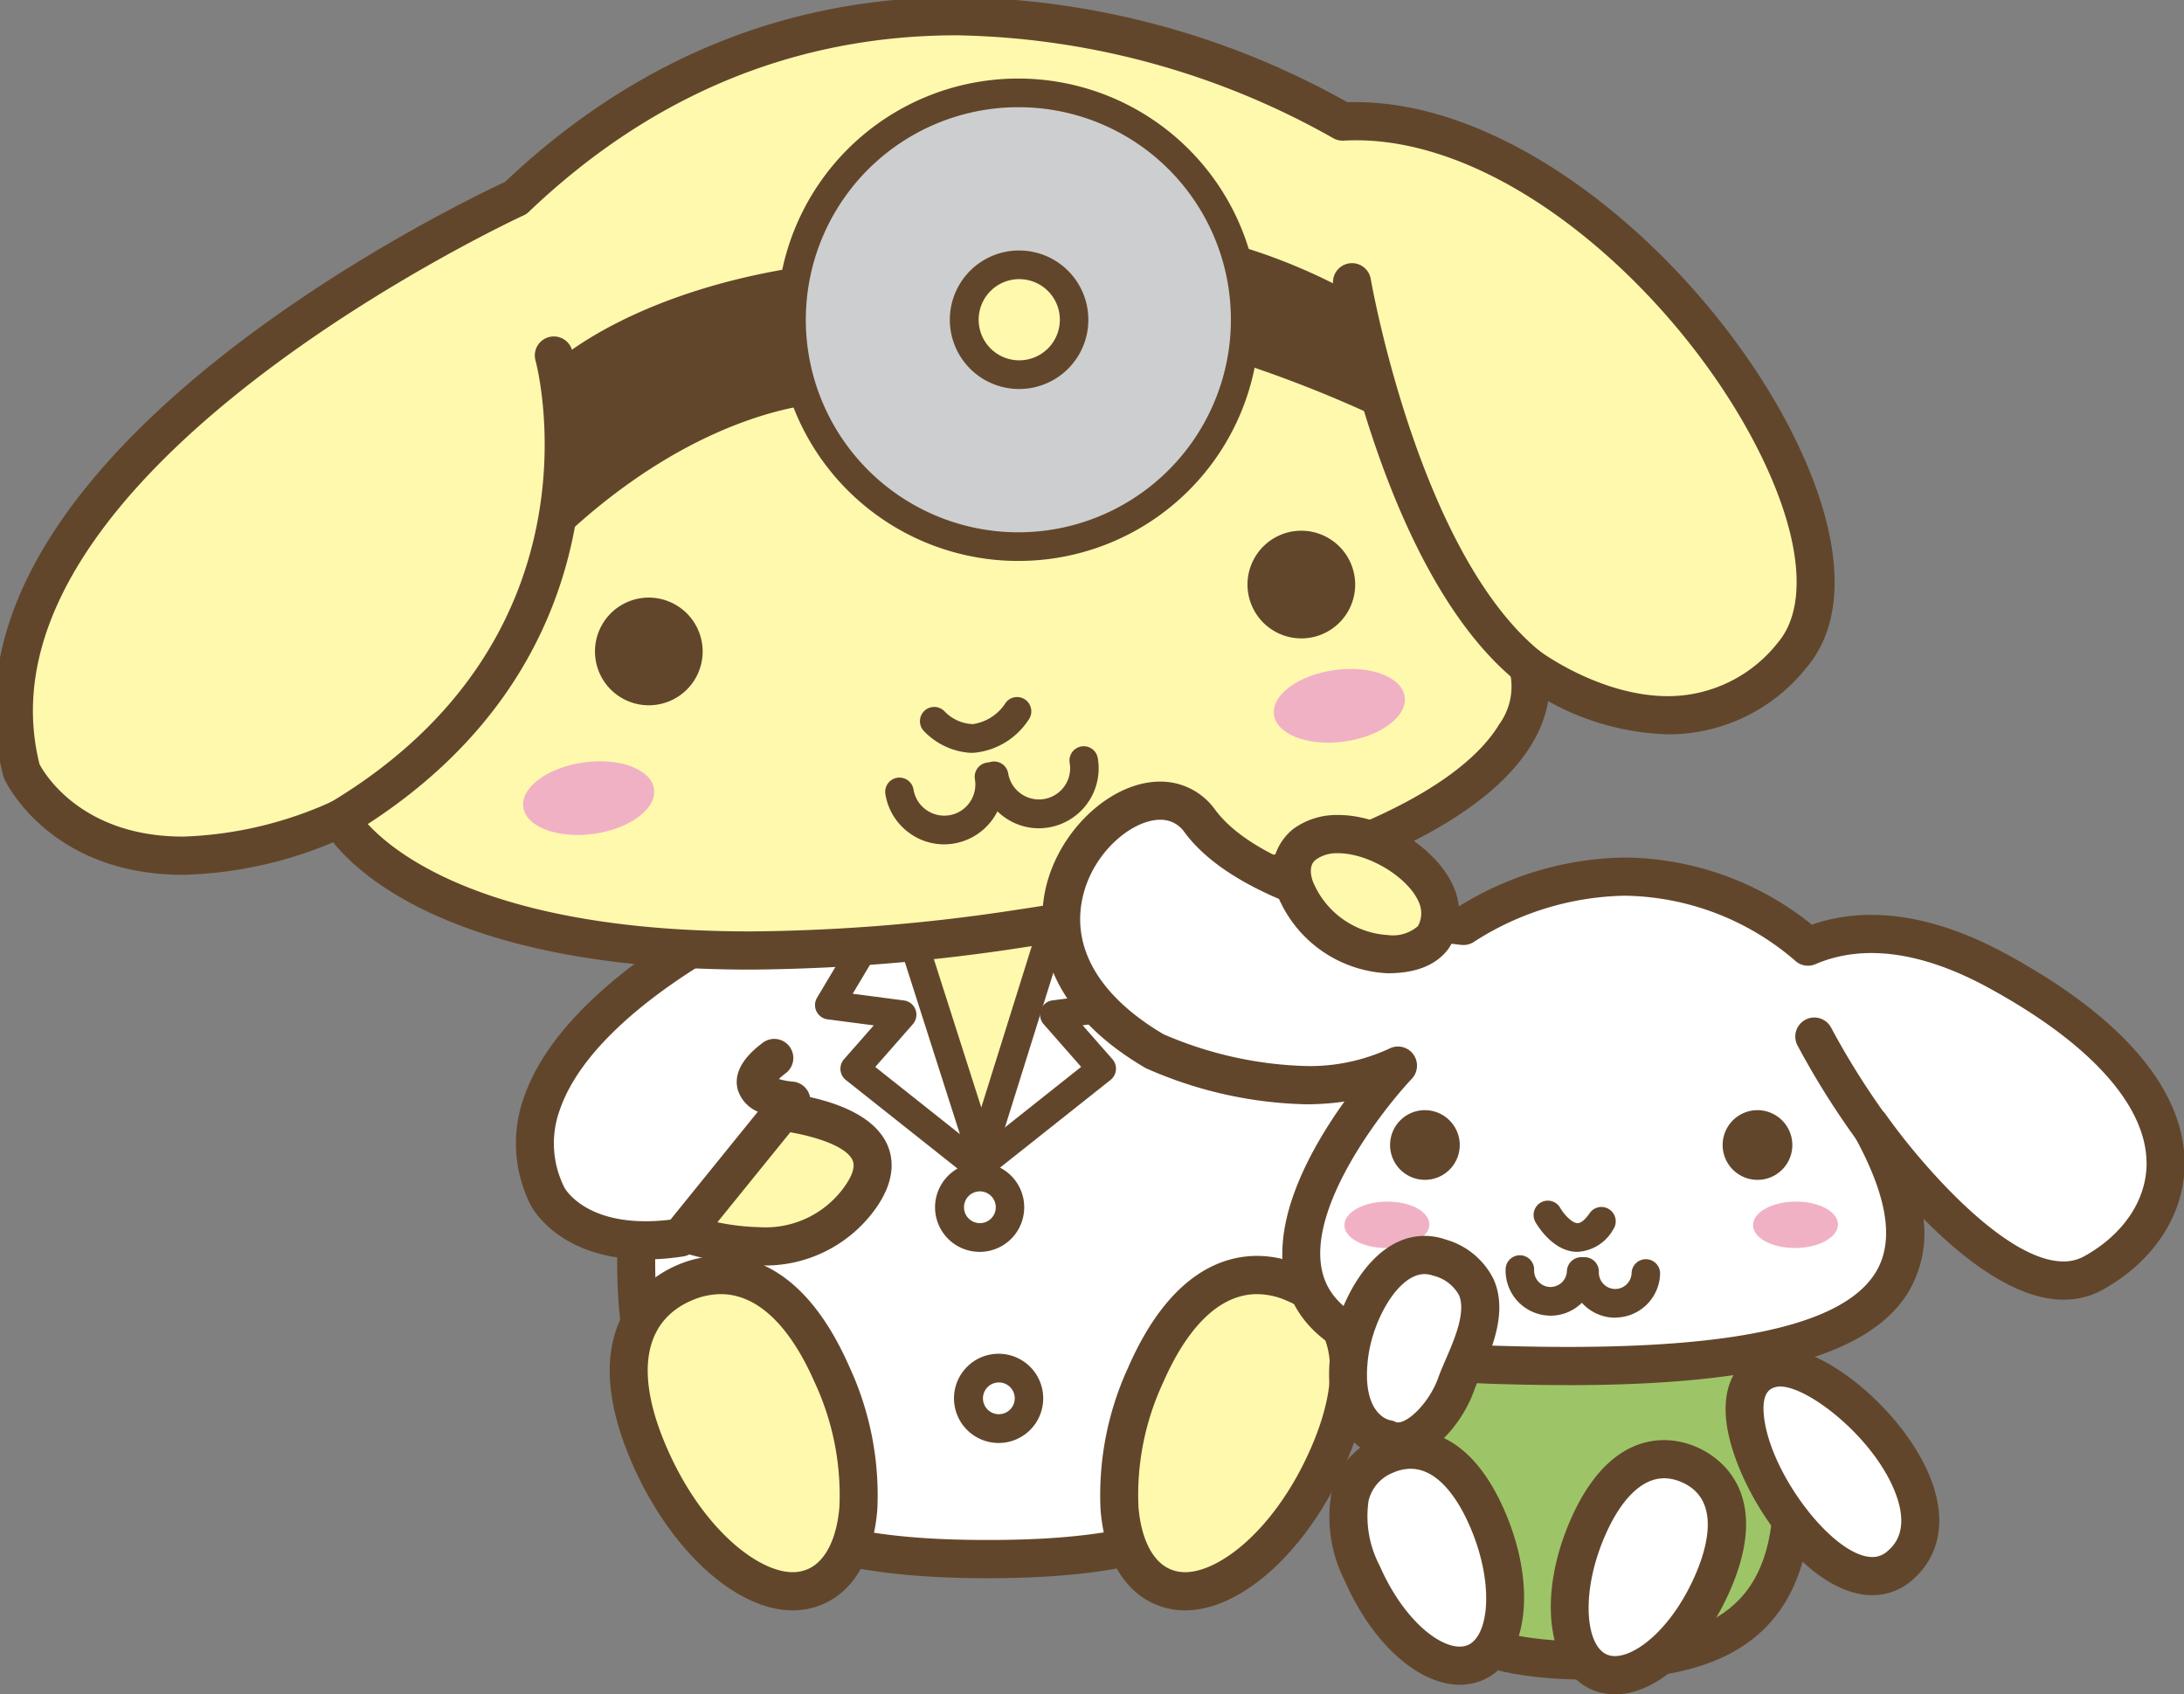 <svg xmlns="http://www.w3.org/2000/svg" xmlns:xlink="http://www.w3.org/1999/xlink" width="165" height="128" viewBox="0 0 165 128">
  <rect x="0" y="0" width="165" height="128" fill="#808080" stroke="none"/>
  <defs>
    <clipPath id="clip-path">
      <rect id="長方形_24702" data-name="長方形 24702" width="165" height="128" transform="translate(0.394 0.219)" fill="none"/>
    </clipPath>
  </defs>
  <g id="グループ_3615" data-name="グループ 3615" transform="translate(-0.394 -0.219)" clip-path="url(#clip-path)">
    <path id="パス_6210" data-name="パス 6210" d="M89.7,50.755l-5.791,8.056c-4.791-5.994-11.351-9.7-18.589-9.7-14.67,0-26.563,15.185-26.563,33.916S50.651,105.4,65.321,105.4s26.565-3.638,26.565-22.369c0-3.8,3.294-7.414,2.392-10.824,3.971-2.846,5.626-7.442,5.6-13.034-.03-5.455-10.172-8.417-10.172-8.417" transform="translate(9.698 12.603)" fill="#fff"/>
    <path id="パス_6211" data-name="パス 6211" d="M65.61,107.137c-13.036,0-28-2.707-28-23.813,0-19.5,12.56-35.359,28-35.359,6.877,0,13.384,3.113,18.5,8.805L88.826,50.2a1.439,1.439,0,0,1,1.565-.54c1.143.333,11.171,3.446,11.207,9.8.03,6.066-1.808,10.655-5.468,13.654a12.473,12.473,0,0,1-1.3,5.729,12.731,12.731,0,0,0-1.219,4.48c0,21.106-14.96,23.813-28,23.813m0-56.285c-13.855,0-25.128,14.568-25.128,32.472,0,18.392,12.078,20.925,25.128,20.925s25.128-2.533,25.128-20.925A15.009,15.009,0,0,1,92.16,77.77c.715-1.793,1.392-3.488,1.018-4.9a1.445,1.445,0,0,1,.554-1.544c3.342-2.4,5.022-6.385,4.995-11.85-.018-3.17-5.336-5.714-8.186-6.728l-5.177,7.2a1.431,1.431,0,0,1-2.284.06C78.36,54.1,72.156,50.852,65.61,50.852" transform="translate(9.411 12.309)" fill="#62462b"/>
    <path id="パス_6212" data-name="パス 6212" d="M54.454,53.762l6.461,20.2,6.7-21.405Z" transform="translate(13.625 13.488)" fill="#fff9ae"/>
    <path id="パス_6213" data-name="パス 6213" d="M61.131,75.27a1.077,1.077,0,0,1-1.025-.751L53.644,54.313a1.085,1.085,0,0,1,.126-.927,1.074,1.074,0,0,1,.8-.481l13.162-1.2a1.074,1.074,0,0,1,.935.4,1.091,1.091,0,0,1,.19,1.007l-6.7,21.406a1.074,1.074,0,0,1-1.023.758ZM56.106,54.939l5.013,15.678,5.2-16.611Z" transform="translate(13.41 13.266)" fill="#62462b"/>
    <path id="パス_6214" data-name="パス 6214" d="M48.379,66.915s11.2.648,7.179,6.494c-5.086,7.4-16.033,1.685-16.033,1.685Z" transform="translate(9.89 17.171)" fill="#fff9ae"/>
    <path id="パス_6215" data-name="パス 6215" d="M48.153,78.938a21.9,21.9,0,0,1-9-2.268,1.447,1.447,0,0,1-.309-2.344l8.853-8.178a1.414,1.414,0,0,1,1.056-.378c1.22.072,7.4.591,9.018,3.929.485,1,.753,2.654-.741,4.825a10.254,10.254,0,0,1-8.873,4.413m-5.726-4.006a17.417,17.417,0,0,0,5.726,1.118,7.317,7.317,0,0,0,6.51-3.167c.566-.821.741-1.465.524-1.914-.6-1.242-3.739-2.041-6.011-2.272Z" transform="translate(9.602 16.877)" fill="#62462b"/>
    <path id="パス_6216" data-name="パス 6216" d="M61.658,75.4a1.073,1.073,0,0,1-.666-.232l-9.1-7.217a1.085,1.085,0,0,1-.14-1.564l2.25-2.562-3.5-.457a1.087,1.087,0,0,1-.785-1.632l4.308-7.215a1.078,1.078,0,1,1,1.847,1.115l-3.462,5.8,3.876.508a1.077,1.077,0,0,1,.868.692,1.088,1.088,0,0,1-.2,1.1l-2.838,3.231,8.2,6.508a1.085,1.085,0,0,1,.178,1.519,1.073,1.073,0,0,1-.846.412" transform="translate(12.404 13.856)" fill="#62462b"/>
    <path id="パス_6217" data-name="パス 6217" d="M59.838,75.4a1.074,1.074,0,0,1-.846-.412,1.085,1.085,0,0,1,.179-1.519l8.2-6.508-2.837-3.231a1.088,1.088,0,0,1-.2-1.1,1.075,1.075,0,0,1,.869-.692l3.874-.508-3.462-5.8a1.078,1.078,0,1,1,1.847-1.115l4.307,7.215a1.087,1.087,0,0,1-.784,1.632l-3.5.457,2.249,2.562a1.085,1.085,0,0,1-.14,1.564l-9.094,7.217a1.077,1.077,0,0,1-.668.232" transform="translate(14.703 13.856)" fill="#62462b"/>
    <path id="パス_6218" data-name="パス 6218" d="M53.692,84.4c3.117,7.133,2.55,14.279-1.259,15.963S43,97.623,39.888,90.493s-1.275-11.355,2.537-13.037,8.15-.19,11.267,6.942" transform="translate(9.586 19.715)" fill="#fff9ae"/>
    <path id="パス_6219" data-name="パス 6219" d="M50.977,102.454c-4.282,0-9.265-4.559-12.117-11.087-4.586-10.5,1.346-14.088,3.274-14.939a8.393,8.393,0,0,1,3.414-.751c2.764,0,6.7,1.465,9.744,8.436A23.047,23.047,0,0,1,57.378,94.83c-.283,3.57-1.732,6.107-4.082,7.146a5.706,5.706,0,0,1-2.319.478M45.549,78.565a5.608,5.608,0,0,0-2.26.505c-3.6,1.592-4.242,5.547-1.8,11.135,2.657,6.083,6.871,9.364,9.488,9.364a2.848,2.848,0,0,0,1.164-.238c1.318-.581,2.182-2.3,2.374-4.727a20.161,20.161,0,0,0-1.852-9.33c-1.918-4.389-4.378-6.709-7.115-6.709" transform="translate(9.298 19.42)" fill="#62462b"/>
    <path id="パス_6220" data-name="パス 6220" d="M69.942,84.4C66.824,91.53,67.389,98.676,71.2,100.36s9.428-2.737,12.543-9.867,1.275-11.355-2.535-13.037-8.151-.19-11.267,6.942" transform="translate(16.997 19.715)" fill="#fff9ae"/>
    <path id="パス_6221" data-name="パス 6221" d="M73.23,102.454h0a5.706,5.706,0,0,1-2.319-.478c-2.35-1.039-3.8-3.576-4.081-7.146a23.047,23.047,0,0,1,2.085-10.718c3.044-6.97,6.98-8.436,9.744-8.436a8.393,8.393,0,0,1,3.414.751,7.934,7.934,0,0,1,4.68,5.44c.67,2.636.2,5.832-1.405,9.5-2.853,6.527-7.835,11.087-12.118,11.087m5.43-23.889c-2.738,0-5.2,2.32-7.115,6.709a20.113,20.113,0,0,0-1.852,9.33c.191,2.423,1.056,4.147,2.373,4.727a2.853,2.853,0,0,0,1.164.238c2.617,0,6.832-3.281,9.489-9.364,1.318-3.018,1.752-5.655,1.253-7.625a5.091,5.091,0,0,0-3.054-3.51,5.6,5.6,0,0,0-2.258-.505" transform="translate(16.709 19.42)" fill="#62462b"/>
    <path id="パス_6222" data-name="パス 6222" d="M60.2,76.81a3.368,3.368,0,1,1,3.349-3.368A3.363,3.363,0,0,1,60.2,76.81m0-4.57a1.2,1.2,0,1,0,1.2,1.2,1.2,1.2,0,0,0-1.2-1.2" transform="translate(14.224 17.982)" fill="#62462b"/>
    <path id="パス_6223" data-name="パス 6223" d="M61.346,88.3a3.37,3.37,0,1,1,3.351-3.37,3.365,3.365,0,0,1-3.351,3.37m0-4.573a1.2,1.2,0,1,0,1.2,1.2,1.2,1.2,0,0,0-1.2-1.2" transform="translate(14.511 20.929)" fill="#62462b"/>
    <path id="パス_6224" data-name="パス 6224" d="M50.757,65.895,48.424,55.431S28.083,65.053,33.588,76.356c0,0,2.153,4.329,10.05,3.128l8.376-10.342s-5.087-.362-1.258-3.247" transform="translate(8.168 14.224)" fill="#fff"/>
    <path id="パス_6225" data-name="パス 6225" d="M41.282,81.435c-6.549,0-8.6-3.948-8.691-4.137a10.315,10.315,0,0,1-.465-8.189C35.078,60.662,47.571,54.67,48.1,54.42a1.441,1.441,0,0,1,1.221,2.61c-.119.059-11.94,5.733-14.49,13.039a7.4,7.4,0,0,0,.331,5.949c.058.1,1.8,3.169,8.005,2.41l6.6-8.155a2.67,2.67,0,0,1-1.5-1.612c-.525-1.788,1.309-3.17,1.912-3.625a1.441,1.441,0,0,1,1.724,2.308,6.483,6.483,0,0,0-.55.461A5.526,5.526,0,0,0,52.405,68a1.445,1.445,0,0,1,1.01,2.35L45.04,80.69a1.436,1.436,0,0,1-.9.515,18.942,18.942,0,0,1-2.859.23" transform="translate(7.88 13.93)" fill="#62462b"/>
    <path id="パス_6226" data-name="パス 6226" d="M114.708,93.783c0,10.714-6.8,12.8-15.2,12.8s-15.2-2.082-15.2-12.8,6.8-19.4,15.2-19.4,15.2,8.686,15.2,19.4" transform="translate(21.097 19.087)" fill="#9dc568"/>
    <path id="パス_6227" data-name="パス 6227" d="M99.8,108.318c-7.743,0-16.632-1.619-16.632-14.24,0-11.494,7.46-20.846,16.632-20.846s16.633,9.352,16.633,20.846c0,12.621-8.888,14.24-16.633,14.24m0-32.2c-7.588,0-13.759,8.059-13.759,17.961,0,9.422,5.5,11.352,13.759,11.352s13.761-1.93,13.761-11.352c0-9.9-6.175-17.961-13.761-17.961" transform="translate(20.809 18.792)" fill="#62462b"/>
    <path id="パス_6228" data-name="パス 6228" d="M39.074,14.879S-4.362,34.722,1.743,58.176c0,0,5.383,11.546,24.048,3.606,0,0,7.539,14.8,51.333,8.3s38.409-19.844,38.409-19.844,11.727,8.9,19.983-.841S121.276,8.023,101.531,9.1c0,0-34.1-21.286-62.457,5.774" transform="translate(0.289 0.295)" fill="#fff9ae"/>
    <path id="パス_6229" data-name="パス 6229" d="M57.121,73.468c-21.665,0-29.345-6.86-31.558-9.617a31.161,31.161,0,0,1-11.332,2.457c-10.014,0-13.362-6.929-13.5-7.224a1.44,1.44,0,0,1-.09-.249C-5.53,35.114,34.786,15.715,38.549,13.962,48.334,4.7,59.819,0,72.686,0a61.844,61.844,0,0,1,29.5,7.941c13.464-.415,28.346,13.462,34.255,26.327,3.247,7.063,3.407,12.874.453,16.359a13.309,13.309,0,0,1-10.482,5.067,19.646,19.646,0,0,1-9.05-2.506,9.281,9.281,0,0,1-1.114,3.023c-2.8,4.915-11.77,11.612-38.629,15.593a141.266,141.266,0,0,1-20.5,1.664M26.081,60.634a1.432,1.432,0,0,1,1.278.787c.043.077,5.24,9.162,29.763,9.162A138.583,138.583,0,0,0,77.2,68.95c26.807-3.977,34.351-10.489,36.463-14.02a4.848,4.848,0,0,0,.814-3.884,1.47,1.47,0,0,1,.5-1.661,1.421,1.421,0,0,1,1.71,0c.045.033,4.6,3.426,9.728,3.426a10.569,10.569,0,0,0,8.3-4.05c2.153-2.542,1.833-7.383-.874-13.277C128.254,23.32,114.28,10.153,101.9,10.843a1.427,1.427,0,0,1-.835-.216,59.771,59.771,0,0,0-28.38-7.741c-12.183,0-23.063,4.486-32.334,13.333a1.421,1.421,0,0,1-.394.268c-.423.195-42.075,19.524-36.575,41.471.413.773,3.238,5.462,10.848,5.462a29.419,29.419,0,0,0,11.291-2.67,1.418,1.418,0,0,1,.559-.116" transform="translate(0)" fill="#62462b"/>
    <path id="パス_6230" data-name="パス 6230" d="M21.149,58.285a1.43,1.43,0,0,1-1.234-.7,1.447,1.447,0,0,1,.5-1.978c21.067-12.637,15.566-33.16,15.51-33.367a1.436,1.436,0,1,1,2.762-.787c.064.227,6.137,22.874-16.8,36.632a1.436,1.436,0,0,1-.735.2" transform="translate(4.932 5.235)" fill="#62462b"/>
    <path id="パス_6231" data-name="パス 6231" d="M95.585,47.87a1.417,1.417,0,0,1-.905-.324c-10-8.186-13.641-28.979-13.791-29.86a1.437,1.437,0,1,1,2.832-.489c.035.206,3.614,20.608,12.772,28.11a1.444,1.444,0,0,1-.908,2.562" transform="translate(20.234 4.106)" fill="#62462b"/>
    <path id="パス_6232" data-name="パス 6232" d="M54.269,16.333a1.064,1.064,0,0,0-.818-.229c-13.466,1.83-19.371,7.268-19.616,7.5a1.087,1.087,0,0,0-.05,1.528,1.063,1.063,0,0,0,.786.337v8.32c-.241.21-.479.407-.721.625a1.086,1.086,0,0,0-.079,1.528,1.068,1.068,0,0,0,1.522.08c10.284-9.3,18.938-9.462,19.021-9.462a1.069,1.069,0,0,0,.794-.352,1.086,1.086,0,0,0,.279-.826l-.718-8.3a1.074,1.074,0,0,0-.4-.751" transform="translate(8.381 4.13)" fill="#62462b"/>
    <path id="パス_6233" data-name="パス 6233" d="M86.138,25.585c-.224-.106-.448-.206-.671-.308l-.686-4.143a1.068,1.068,0,0,0,.741-.5,1.087,1.087,0,0,0-.353-1.488,43.173,43.173,0,0,0-10.713-4.46,1.07,1.07,0,0,0-.925.2,1.089,1.089,0,0,0-.414.854v6.494a1.08,1.08,0,0,0,.774,1.038,93.821,93.821,0,0,1,11.333,4.272,1.1,1.1,0,0,0,.458.1,1.084,1.084,0,0,0,.456-2.063" transform="translate(18.295 3.762)" fill="#62462b"/>
    <path id="パス_6234" data-name="パス 6234" d="M59.825,46.3A5.337,5.337,0,0,1,56.164,44.6a1.079,1.079,0,0,1,1.6-1.446,3.121,3.121,0,0,0,2.142.971A3.538,3.538,0,0,0,62.4,42.495a1.074,1.074,0,0,1,1.512-.186,1.087,1.087,0,0,1,.185,1.519,5.526,5.526,0,0,1-4.133,2.464c-.046,0-.093,0-.139,0" transform="translate(13.984 10.798)" fill="#62462b"/>
    <path id="パス_6235" data-name="パス 6235" d="M44.405,40.187A4.068,4.068,0,1,1,40.338,36.1a4.079,4.079,0,0,1,4.067,4.088" transform="translate(9.075 9.264)" fill="#62462b"/>
    <path id="パス_6236" data-name="パス 6236" d="M83.837,36.168a4.068,4.068,0,1,1-4.068-4.089,4.078,4.078,0,0,1,4.068,4.089" transform="translate(18.941 8.232)" fill="#62462b"/>
    <path id="パス_6237" data-name="パス 6237" d="M65.331,5.758A17.139,17.139,0,1,0,82.382,22.9,17.094,17.094,0,0,0,65.331,5.758m0,21.287A4.15,4.15,0,1,1,69.46,22.9a4.138,4.138,0,0,1-4.128,4.149" transform="translate(12.081 1.478)" fill="#cdcecf"/>
    <path id="パス_6238" data-name="パス 6238" d="M65.547,41.338A18.221,18.221,0,1,1,83.674,23.117,18.193,18.193,0,0,1,65.547,41.338m0-34.277A16.057,16.057,0,1,0,81.522,23.117,16.034,16.034,0,0,0,65.547,7.061m0,21.288a5.232,5.232,0,1,1,5.206-5.233,5.225,5.225,0,0,1-5.206,5.233m0-8.3A3.067,3.067,0,1,0,68.6,23.117a3.064,3.064,0,0,0-3.052-3.066" transform="translate(11.865 1.257)" fill="#62462b"/>
    <path id="パス_6239" data-name="パス 6239" d="M120.865,59.332s-11.111-10.783-26.038-1.553c0,0-15.248-1.632-19.91-7.934s-18.946,8.265-3.424,17.383c0,0,10.494,4.965,18.394,1.1,0,0-20.457,21.669,7.055,22.59s36.219-4.344,28.636-18.05c0,0,10.318,14.73,16.843,11.125,6.692-3.7,10.139-13.37-7.28-22.844-5.526-3-10.341-3.507-14.276-1.816" transform="translate(16.126 12.397)" fill="#fff"/>
    <path id="パス_6240" data-name="パス 6240" d="M102.98,92.755c-1.814,0-3.766-.033-5.8-.1-8.368-.278-13.47-2.52-15.156-6.658-1.963-4.812,1.365-10.847,4.1-14.662a19.964,19.964,0,0,1-2.919.206,31.432,31.432,0,0,1-12.04-2.709.971.971,0,0,1-.114-.059c-8.691-5.106-8.069-11.448-7.4-13.936,1.14-4.231,4.975-7.673,8.548-7.673a5.06,5.06,0,0,1,4.151,2.116c3.8,5.135,15.9,6.969,18.438,7.3A24.316,24.316,0,0,1,107.307,52.9a22.836,22.836,0,0,1,14.132,5.072c4.252-1.483,9.264-.735,14.671,2.207,11.128,6.052,13.48,11.938,13.492,15.808.011,3.839-2.308,7.415-6.2,9.57a6.028,6.028,0,0,1-2.939.746h0c-3.643,0-7.561-3.044-10.589-6.116a8.741,8.741,0,0,1-1.075,5.425c-2.855,4.876-11.056,7.146-25.811,7.146M90.172,67.178a1.43,1.43,0,0,1,1.158.591,1.45,1.45,0,0,1-.115,1.846c-2.478,2.631-8.486,10.509-6.536,15.287,1.205,2.948,5.562,4.632,12.6,4.869,2,.064,3.919.1,5.7.1,13.449,0,21.08-1.872,23.337-5.724,1.375-2.354.816-5.718-1.708-10.284a1.446,1.446,0,0,1,.49-1.923,1.43,1.43,0,0,1,1.938.393c2.163,3.081,8.789,11.08,13.419,11.08h0a3.142,3.142,0,0,0,1.558-.39c2.961-1.636,4.723-4.264,4.713-7.029-.012-4.367-4.269-9.085-11.987-13.28-4.973-2.705-9.419-3.311-13.028-1.759a1.429,1.429,0,0,1-1.563-.288,20.1,20.1,0,0,0-12.845-4.883A21.68,21.68,0,0,0,95.864,59.3a1.433,1.433,0,0,1-.905.2C94.313,59.439,79.031,57.73,74.05,51a2.17,2.17,0,0,0-1.847-.954c-2.025,0-4.9,2.277-5.776,5.54-1.064,3.948,1.073,7.731,6.014,10.654a28.964,28.964,0,0,0,10.767,2.411,14.31,14.31,0,0,0,6.337-1.329,1.433,1.433,0,0,1,.626-.145" transform="translate(15.84 12.102)" fill="#62462b"/>
    <path id="パス_6241" data-name="パス 6241" d="M115.591,72.505a1.426,1.426,0,0,1-1.12-.539,60.893,60.893,0,0,1-5.488-8.486,1.437,1.437,0,1,1,2.538-1.347,58.987,58.987,0,0,0,5.19,8.026,1.448,1.448,0,0,1-.221,2.028,1.417,1.417,0,0,1-.9.318" transform="translate(27.227 15.747)" fill="#62462b"/>
    <path id="パス_6242" data-name="パス 6242" d="M96.307,76.222c-.043,0-.085,0-.125,0-1.793-.089-2.93-2.032-3.056-2.253a1.087,1.087,0,0,1,.41-1.474A1.074,1.074,0,0,1,95,72.9c.271.472.869,1.135,1.289,1.154.266.024.6-.264.941-.759a1.072,1.072,0,0,1,1.5-.266A1.085,1.085,0,0,1,99,74.538a3.293,3.293,0,0,1-2.688,1.684" transform="translate(23.267 18.567)" fill="#62462b"/>
    <path id="パス_6243" data-name="パス 6243" d="M58.256,52.2a4.452,4.452,0,0,1-2.6-.841,4.5,4.5,0,0,1-1.833-2.94,1.077,1.077,0,1,1,2.124-.358A2.357,2.357,0,0,0,58.657,50a2.337,2.337,0,0,0,1.527-.961,2.362,2.362,0,0,0,.4-1.766,1.077,1.077,0,1,1,2.124-.361,4.519,4.519,0,0,1-.773,3.38A4.523,4.523,0,0,1,58.256,52.2" transform="translate(13.463 11.806)" fill="#62462b"/>
    <path id="パス_6244" data-name="パス 6244" d="M63.979,51.232a4.445,4.445,0,0,1-2.6-.842,4.5,4.5,0,0,1-1.833-2.94,1.077,1.077,0,1,1,2.124-.358,2.355,2.355,0,1,0,4.645-.787,1.077,1.077,0,1,1,2.124-.357,4.527,4.527,0,0,1-4.456,5.284" transform="translate(14.894 11.559)" fill="#62462b"/>
    <path id="パス_6245" data-name="パス 6245" d="M94.69,80.2h-.11A3.409,3.409,0,0,1,91.3,76.683a1.077,1.077,0,1,1,2.153.067,1.244,1.244,0,0,0,1.2,1.286,1.279,1.279,0,0,0,.886-.336,1.251,1.251,0,0,0,.391-.871,1.1,1.1,0,0,1,1.109-1.047A1.078,1.078,0,0,1,98.078,76.9a3.392,3.392,0,0,1-1.069,2.378,3.347,3.347,0,0,1-2.319.925" transform="translate(22.843 19.409)" fill="#62462b"/>
    <path id="パス_6246" data-name="パス 6246" d="M98.6,80.323H98.5A3.4,3.4,0,0,1,95.211,76.8a1.079,1.079,0,0,1,1.075-1.047h.036a1.082,1.082,0,0,1,1.041,1.118,1.248,1.248,0,0,0,.333.888,1.23,1.23,0,0,0,.866.395,1.241,1.241,0,0,0,1.276-1.206,1.076,1.076,0,1,1,2.152.067,3.4,3.4,0,0,1-3.387,3.3" transform="translate(23.823 19.441)" fill="#62462b"/>
    <path id="パス_6247" data-name="パス 6247" d="M92.28,92.5c2.129,4.873,1.743,9.756-.861,10.9s-6.441-1.87-8.571-6.742-.869-7.757,1.735-8.907,5.567-.128,7.7,4.744" transform="translate(20.46 22.408)" fill="#fff"/>
    <path id="パス_6248" data-name="パス 6248" d="M90.516,105.383c-3.151,0-6.644-3.153-8.694-7.849a10.589,10.589,0,0,1-.985-6.786,5.859,5.859,0,0,1,3.454-4.022,6.231,6.231,0,0,1,2.515-.55c2.023,0,4.895,1.047,7.075,6.037,2.483,5.687,1.782,11.315-1.6,12.8a4.3,4.3,0,0,1-1.767.366M86.807,89.062a3.349,3.349,0,0,0-1.36.307,3.036,3.036,0,0,0-1.828,2.094,8.022,8.022,0,0,0,.83,4.912c1.978,4.524,5.136,6.686,6.68,6,1.6-.709,2-4.709.124-9-1.216-2.78-2.793-4.31-4.446-4.31" transform="translate(20.173 22.114)" fill="#62462b"/>
    <path id="パス_6249" data-name="パス 6249" d="M96.543,93.073c-2.128,4.873-1.743,9.756.86,10.9s6.442-1.87,8.573-6.74.869-7.76-1.735-8.907-5.567-.131-7.7,4.744" transform="translate(23.813 22.556)" fill="#fff"/>
    <path id="パス_6250" data-name="パス 6250" d="M98.878,105.957h0a4.352,4.352,0,0,1-1.767-.364c-3.381-1.492-4.082-7.117-1.6-12.806,2.18-4.99,5.052-6.036,7.075-6.036a6.187,6.187,0,0,1,2.517.55c1.415.623,5.773,3.247,2.47,10.808-2.053,4.693-5.546,7.848-8.7,7.848m3.709-16.322c-1.65,0-3.229,1.532-4.445,4.311-1.877,4.3-1.482,8.3.123,9a1.5,1.5,0,0,0,.613.121c1.644,0,4.329-2.143,6.067-6.121.9-2.056,1.96-5.7-1-7.006a3.382,3.382,0,0,0-1.361-.308" transform="translate(23.528 22.262)" fill="#62462b"/>
    <path id="パス_6251" data-name="パス 6251" d="M89.463,55.376c-.959-3.368-7.071-6.538-10.08-4.316s1.255,8.329,6.269,8.329,3.812-4.012,3.812-4.012" transform="translate(19.612 12.912)" fill="#fff9ae"/>
    <path id="パス_6252" data-name="パス 6252" d="M85.938,61.127a9.444,9.444,0,0,1-8.426-6.069,4.165,4.165,0,0,1,1.306-4.866A5.572,5.572,0,0,1,82.16,49.17c3.786,0,8.061,2.909,8.97,6.1a4.815,4.815,0,0,1-.626,4c-.91,1.229-2.445,1.855-4.566,1.855M82.16,52.058a2.723,2.723,0,0,0-1.642.459c-.161.119-.654.485-.276,1.64a6.557,6.557,0,0,0,5.7,4.084,2.86,2.86,0,0,0,2.253-.68,2,2,0,0,0,.179-1.488c-.555-1.953-3.747-4.015-6.21-4.015" transform="translate(19.325 12.618)" fill="#62462b"/>
    <path id="パス_6253" data-name="パス 6253" d="M89.581,69.56a2.632,2.632,0,1,1-2.633-2.645,2.641,2.641,0,0,1,2.633,2.645" transform="translate(21.097 17.171)" fill="#62462b"/>
    <path id="パス_6254" data-name="パス 6254" d="M109.679,69.56a2.633,2.633,0,1,1-2.634-2.645,2.642,2.642,0,0,1,2.634,2.645" transform="translate(26.126 17.171)" fill="#62462b"/>
    <path id="パス_6255" data-name="パス 6255" d="M107.91,82.43c4.259-.885,15.078,10.1,9.572,14.913s-16.374-13.5-9.572-14.913" transform="translate(26.458 21.14)" fill="#fff"/>
    <path id="パス_6256" data-name="パス 6256" d="M115.681,99.884c-5.165,0-10.538-8.261-11.048-13.255-.288-2.844.935-4.833,3.274-5.318a4.014,4.014,0,0,1,.809-.08c3.744,0,9.62,5.143,11.431,10.006,1.128,3.036.62,5.694-1.435,7.489a4.541,4.541,0,0,1-3.031,1.157m-6.965-15.767a1.074,1.074,0,0,0-.229.021c-.386.08-1.2.249-1,2.2C107.94,90.72,112.76,97,115.681,97a1.666,1.666,0,0,0,1.148-.45c.415-.362,1.68-1.47.626-4.3-1.558-4.191-6.59-8.132-8.739-8.132" transform="translate(26.17 20.845)" fill="#62462b"/>
    <path id="パス_6257" data-name="パス 6257" d="M41.821,48.043c.2,1.492-1.844,3.007-4.573,3.382s-5.107-.528-5.31-2.019,1.844-3,4.573-3.379,5.106.527,5.31,2.017" transform="translate(7.988 11.789)" fill="#f1b1c5"/>
    <path id="パス_6258" data-name="パス 6258" d="M87.184,42.493c.2,1.492-1.845,3.007-4.572,3.382s-5.106-.529-5.31-2.021,1.843-3,4.573-3.379,5.1.527,5.308,2.018" transform="translate(19.339 10.364)" fill="#f1b1c5"/>
    <path id="パス_6259" data-name="パス 6259" d="M87.974,74.126c.011.969-1.417,1.769-3.188,1.792s-3.218-.748-3.229-1.718,1.417-1.771,3.189-1.789,3.217.748,3.228,1.715" transform="translate(20.407 18.582)" fill="#f1b1c5"/>
    <path id="パス_6260" data-name="パス 6260" d="M112.666,74.126c.014.969-1.417,1.769-3.188,1.792s-3.218-.748-3.229-1.718,1.417-1.771,3.189-1.789,3.218.748,3.228,1.715" transform="translate(26.585 18.582)" fill="#f1b1c5"/>
    <path id="パス_6261" data-name="パス 6261" d="M84.743,89.533s-3.591-.543-2.87-6.313c.451-3.652,3.229-8.659,6.819-7.4,5.473,1.925,2.154,7.036,1.256,9.562s-3.409,5.05-5.2,4.149" transform="translate(20.462 19.406)" fill="#fff"/>
    <path id="パス_6262" data-name="パス 6262" d="M85.829,91.457a3.224,3.224,0,0,1-1.236-.244c-1.749-.392-4.533-2.447-3.859-7.879.445-3.573,3.014-8.86,7.115-8.86a4.8,4.8,0,0,1,1.605.28,5.776,5.776,0,0,1,3.622,3.033c1.055,2.432-.13,5.177-1,7.179-.193.44-.366.846-.494,1.2-.924,2.6-3.331,5.293-5.757,5.293m2.019-14.1c-1.958,0-3.9,3.4-4.266,6.33-.539,4.325,1.639,4.706,1.662,4.709a1.411,1.411,0,0,1,.43.138.343.343,0,0,0,.155.031c.836,0,2.405-1.556,3.053-3.379.151-.422.351-.886.563-1.376.658-1.515,1.554-3.591,1-4.871A3.026,3.026,0,0,0,88.5,77.48a1.882,1.882,0,0,0-.655-.118" transform="translate(20.175 19.111)" fill="#62462b"/>
  </g>
</svg>
